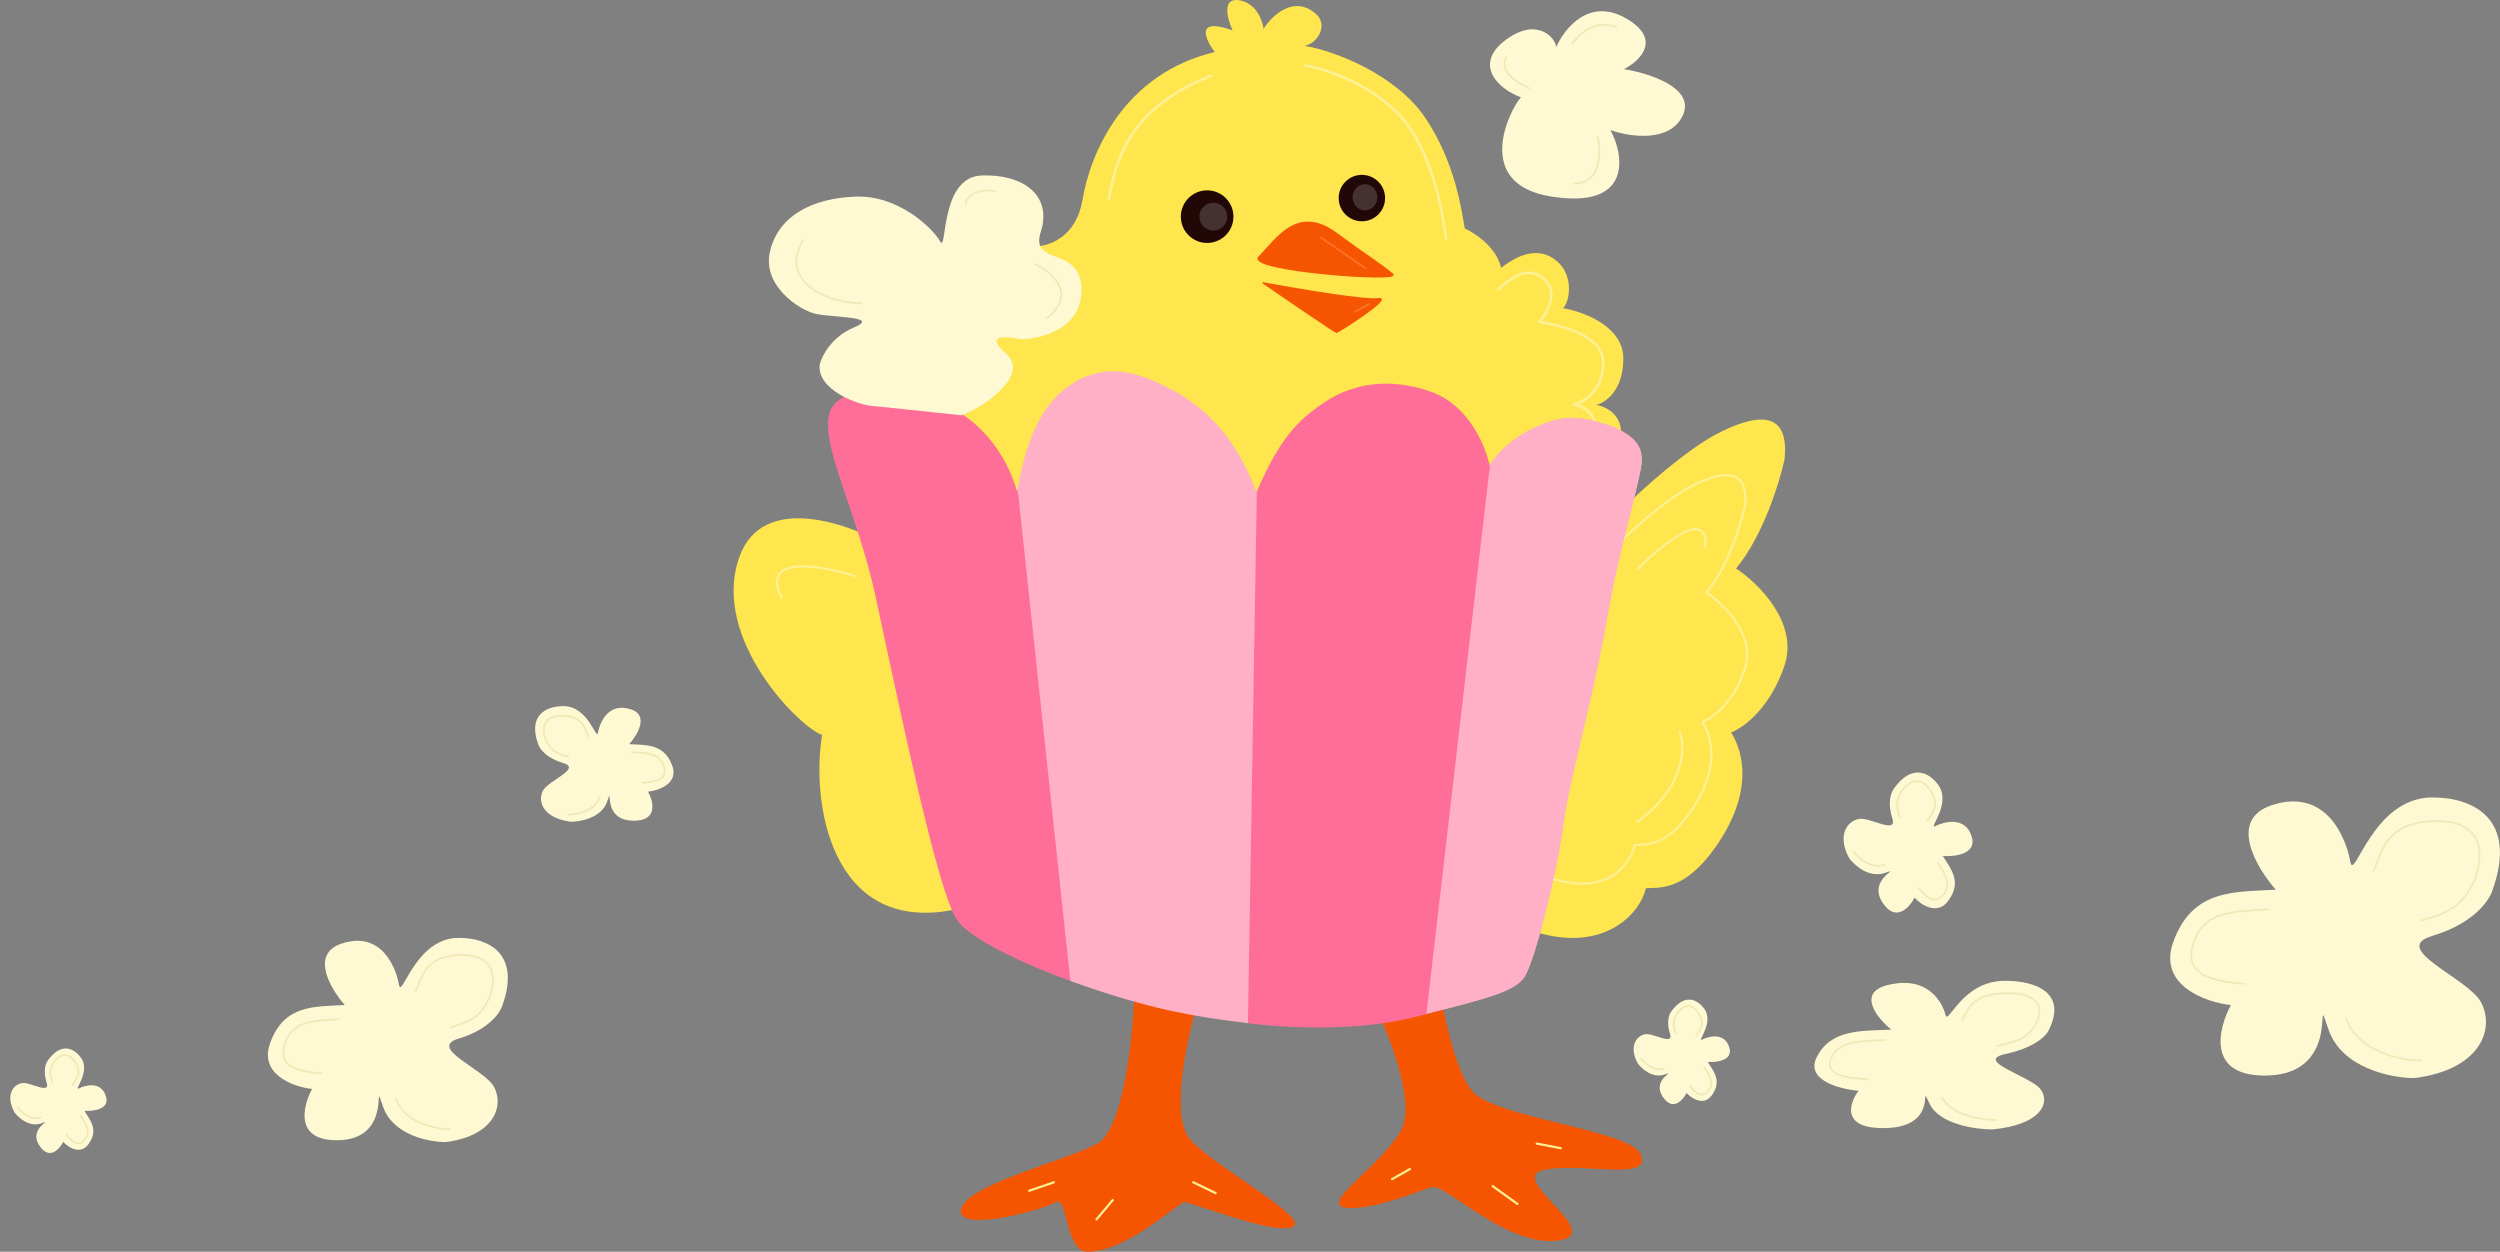 <?xml version="1.0" encoding="UTF-8"?> <svg xmlns="http://www.w3.org/2000/svg" width="10076" height="5045" viewBox="0 0 10076 5045" fill="none"><rect x="0" y="0" width="10076" height="5045" fill="#808080" stroke="none"/><path d="M7611.26 3969.38C7481.82 4000.02 7564.85 4102.49 7622.55 4149.9C7502.15 4155.33 7377.94 4147.16 7321.5 4262.08C7276.35 4354.01 7416.86 4390.64 7490.86 4396.1C7451.98 4448.07 7419.37 4550.91 7599.98 4546.53C7825.75 4541.06 7727.92 4344.13 7776.83 4448.07C7815.96 4531.21 7961.21 4552 8028.94 4552C8221.59 4534.5 8265.99 4448.07 8224.6 4390.63C8186.99 4338.44 7953.68 4276.05 8081.61 4248.4C8192.99 4224.33 8245.92 4179.08 8258.46 4149.9C8330.71 4001.11 8205.79 3953 8081.61 3953C7904.77 3953 7852.09 4136.25 7840.8 4089.75C7829.51 4043.25 7773.06 3931.09 7611.26 3969.38Z" fill="#FFF9D3"></path><path d="M7947.23 3373.22C7967.98 3442.61 7877.95 3453.34 7830.35 3450.03C7864.13 3504.14 7907.63 3553.74 7852.88 3629.93C7809.08 3690.88 7742.66 3647.16 7716.37 3617.88C7695.74 3658.06 7641.21 3718.57 7588.17 3639.1C7521.86 3539.76 7675.79 3492.66 7595.39 3518.69C7531.07 3539.5 7473.14 3486.59 7452.22 3457.53C7403.7 3366.95 7444.28 3308.81 7493.15 3300.59C7537.55 3293.12 7648.81 3365.01 7626.66 3297.61C7607.37 3238.94 7619.45 3195.76 7633.91 3177.18C7705.06 3078.89 7773.87 3110.73 7812.23 3164.01C7866.86 3239.88 7768.02 3345.37 7800.71 3329.18C7833.41 3312.99 7921.31 3286.49 7947.23 3373.22Z" fill="#FFF9D3"></path><path d="M427.242 4419.57C442.722 4471.36 375.539 4479.36 340.013 4476.89C365.223 4517.27 397.687 4554.29 356.827 4611.15C324.139 4656.64 274.572 4624.01 254.953 4602.16C239.554 4632.15 198.86 4677.3 159.274 4617.99C109.791 4543.86 224.665 4508.71 164.664 4528.13C116.662 4543.66 73.434 4504.17 57.819 4482.49C21.612 4414.89 51.894 4371.5 88.363 4365.37C121.5 4359.8 204.535 4413.44 188.002 4363.15C173.609 4319.36 182.624 4287.14 193.41 4273.27C246.508 4199.92 297.861 4223.68 326.488 4263.44C367.258 4320.06 293.495 4398.78 317.895 4386.71C342.295 4374.63 407.893 4354.84 427.242 4419.57Z" fill="#FFF9D3"></path><path d="M6969.98 4222.57C6985.46 4274.36 6918.28 4282.36 6882.76 4279.89C6907.97 4320.27 6940.43 4357.29 6899.57 4414.15C6866.88 4459.64 6817.31 4427.01 6797.69 4405.16C6782.3 4435.15 6741.6 4480.3 6702.02 4420.99C6652.53 4346.86 6767.41 4311.71 6707.41 4331.13C6659.4 4346.66 6616.18 4307.17 6600.56 4285.49C6564.35 4217.89 6594.64 4174.5 6631.11 4168.37C6664.24 4162.8 6747.28 4216.44 6730.74 4166.15C6716.35 4122.36 6725.37 4090.14 6736.15 4076.27C6789.25 4002.92 6840.6 4026.68 6869.23 4066.44C6910 4123.06 6836.24 4201.78 6860.64 4189.71C6885.04 4177.63 6950.64 4157.84 6969.98 4222.57Z" fill="#FFF9D3"></path><path d="M1378.26 3802.51C1248.82 3844.6 1331.85 3985.39 1389.55 4050.53C1269.15 4057.99 1144.94 4046.77 1088.5 4204.66C1043.35 4330.97 1183.86 4381.3 1257.86 4388.8C1218.98 4460.2 1186.37 4601.5 1366.98 4595.48C1592.75 4587.97 1494.92 4317.4 1543.83 4460.2C1582.96 4574.44 1728.21 4603 1795.94 4603C1988.59 4578.95 2032.99 4460.2 1991.6 4381.28C1953.99 4309.58 1720.68 4223.86 1848.61 4185.87C1959.99 4152.8 2012.92 4090.62 2025.46 4050.53C2097.71 3846.1 1972.79 3780 1848.61 3780C1671.77 3780 1619.09 4031.78 1607.8 3967.89C1596.51 3904.01 1540.06 3749.9 1378.26 3802.51Z" fill="#FFF9D3"></path><path d="M9157.01 3244.93C8979.12 3302.77 9093.23 3496.26 9172.52 3585.78C9007.05 3596.03 8836.35 3580.61 8758.78 3797.59C8696.72 3971.16 8889.84 4040.33 8991.54 4050.64C8938.11 4148.76 8893.29 4342.93 9141.51 4334.67C9451.79 4324.34 9317.34 3952.51 9384.57 4148.76C9438.35 4305.75 9637.96 4345 9731.05 4345C9995.82 4311.95 10056.8 4148.76 9999.96 4040.31C9948.27 3941.76 9627.62 3823.96 9803.45 3771.76C9956.52 3726.32 10029.3 3640.86 10046.5 3585.78C10145.8 3304.84 9974.1 3214 9803.45 3214C9560.39 3214 9487.99 3560 9472.48 3472.21C9456.97 3384.41 9379.38 3172.63 9157.01 3244.93Z" fill="#FFF9D3"></path><path d="M2542.48 2858.74C2617.18 2882.58 2569.26 2962.3 2535.97 2999.18C2605.45 3003.41 2677.12 2997.05 2709.69 3086.45C2735.74 3157.97 2654.66 3186.47 2611.96 3190.71C2634.39 3231.14 2653.21 3311.15 2548.99 3307.74C2418.72 3303.49 2475.17 3150.29 2446.94 3231.14C2424.36 3295.83 2340.55 3312 2301.47 3312C2190.3 3298.38 2164.68 3231.14 2188.56 3186.46C2210.26 3145.86 2344.89 3097.32 2271.07 3075.81C2206.8 3057.09 2176.26 3021.88 2169.02 2999.18C2127.33 2883.43 2199.42 2846 2271.07 2846C2373.12 2846 2403.52 2988.56 2410.03 2952.39C2416.54 2916.22 2449.12 2828.96 2542.48 2858.74Z" fill="#FFF9D3"></path><path d="M7599.08 4191.5C7494.18 4196.24 7414.03 4196.04 7382.35 4260.61C7343 4340.78 7465.95 4345.72 7530.43 4350.48M7908.02 4109.74C7932.99 4073.4 7941.17 4003 8095.26 4003C8203.45 4003 8245.04 4050.69 8204.48 4130.18C8167.03 4182.42 8144.99 4194.69 8047.95 4215.68M8047.95 4514C7988.93 4514 7862.38 4495.87 7828.28 4423.36" stroke="#F0E8B5" stroke-width="7" stroke-linecap="round" stroke-linejoin="round"></path><path d="M7811.58 3478.83C7841.01 3525.98 7865.89 3560.28 7835.12 3603.07C7796.93 3656.2 7755.84 3605.69 7732.94 3580.17M7767.49 3309.31C7782.6 3282.17 7824.29 3246.82 7776.69 3180.71C7743.27 3134.29 7700.46 3138.01 7663.07 3191.36C7641.83 3231.04 7640.94 3246.05 7657.73 3297.18M7470.37 3432.07C7488.6 3457.39 7539.08 3503.5 7595.15 3485.34" stroke="#F0E8B5" stroke-width="7" stroke-linecap="round" stroke-linejoin="round"></path><path d="M326 4498.39C347.964 4533.58 366.532 4559.17 343.574 4591.11C315.069 4630.76 284.409 4593.06 267.313 4574.02M293.099 4371.88C304.375 4351.62 335.488 4325.24 299.964 4275.9C275.022 4241.26 243.078 4244.04 215.174 4283.85C199.324 4313.47 198.655 4324.67 211.189 4362.82M71.364 4463.49C84.969 4482.39 122.64 4516.79 164.485 4503.24" stroke="#F0E8B5" stroke-width="7" stroke-linecap="round" stroke-linejoin="round"></path><path d="M6868.74 4301.39C6890.71 4336.58 6909.27 4362.17 6886.32 4394.11C6857.81 4433.76 6827.15 4396.06 6810.06 4377.02M6835.84 4174.88C6847.12 4154.62 6878.23 4128.24 6842.71 4078.9C6817.76 4044.26 6785.82 4047.04 6757.92 4086.85C6742.07 4116.47 6741.4 4127.67 6753.93 4165.82M6614.11 4266.49C6627.71 4285.39 6665.38 4319.79 6707.23 4306.24" stroke="#F0E8B5" stroke-width="7" stroke-linecap="round" stroke-linejoin="round"></path><path d="M1366.08 4107.96C1261.18 4114.47 1181.03 4114.2 1149.35 4202.9C1110 4313.03 1232.95 4319.82 1297.43 4326.36M1675.02 3995.64C1699.99 3945.72 1708.17 3849 1862.26 3849C1970.45 3849 2012.04 3914.52 1971.48 4023.72C1934.03 4095.48 1911.99 4112.33 1814.95 4141.17M1814.95 4551C1755.93 4551 1629.38 4526.1 1595.28 4426.49" stroke="#F0E8B5" stroke-width="7" stroke-linecap="round" stroke-linejoin="round"></path><path d="M9140.24 3664.98C8995.98 3673.92 8885.77 3673.56 8842.2 3795.49C8788.1 3946.88 8957.17 3956.21 9045.84 3965.2M9565.08 3510.58C9599.41 3441.96 9610.66 3309 9822.55 3309C9971.33 3309 10028.5 3399.07 9972.75 3549.18C9921.26 3647.82 9890.95 3670.99 9757.5 3710.63M9757.5 4274C9676.35 4274 9502.32 4239.77 9455.43 4102.84" stroke="#F0E8B5" stroke-width="7" stroke-linecap="round" stroke-linejoin="round"></path><path d="M2549.45 3031.82C2609.91 3035.51 2656.1 3035.36 2674.36 3085.64C2697.03 3148.08 2626.18 3151.93 2589.01 3155.64M2371.4 2968.14C2357.01 2939.84 2352.29 2885 2263.49 2885C2201.13 2885 2177.16 2922.15 2200.54 2984.06C2222.12 3024.74 2234.82 3034.3 2290.75 3050.65M2290.75 3283C2324.76 3283 2397.7 3268.88 2417.35 3212.41" stroke="#F0E8B5" stroke-width="7" stroke-linecap="round" stroke-linejoin="round"></path><path d="M5501.77 879.544C5344.19 762.685 5260.62 901.813 5189.57 974.597C5137.03 1028.42 5763.66 1075.53 5727.54 1043.8C5687.06 1008.23 5612.6 961.73 5501.77 879.544Z" stroke="black" stroke-width="9" stroke-linecap="round" stroke-linejoin="round"></path><path d="M5670.12 1142.78C5618.68 1150.85 5339.59 1103.54 5206.48 1078.87C5302.37 1145.02 5495.67 1277.33 5501.77 1277.33C5509.41 1277.33 5734.42 1132.69 5670.12 1142.78Z" stroke="black" stroke-width="9" stroke-linecap="round" stroke-linejoin="round"></path><path d="M6067.95 161.436C5940.38 256.718 6031.53 355.664 6129.92 392.314C6086.19 439.951 5933.16 740.455 6250.15 791.76C6577.49 844.741 6547.71 629.293 6490.63 524.239C6565.93 551.113 6729.64 577.01 6782.11 465.604C6834.58 354.198 6646.09 294.586 6545.28 278.706C6609.65 245.724 6701.22 158.506 6552.57 73.485C6403.91 -11.535 6303.59 116.241 6272.01 190.757C6272.01 156.554 6197.94 64.357 6067.95 161.436Z" fill="#FFF9D3"></path><path d="M6337.18 174.636C6366.29 138.254 6425.12 76.713 6514.93 109.145M6440.09 551.963C6455.68 619.529 6448.2 744.059 6343.42 739.07M6162.51 355.501C6115.74 333.672 6044.03 293.132 6068.96 230.763" stroke="#F0E8B5" stroke-width="7" stroke-linecap="round"></path><path d="M4362.92 805.347C4337.97 955.032 4227.79 992.454 4175.81 992.454L3689.77 1516.36V1968.53L4653.37 2461.24C5047.48 2388.48 5842.47 2242.95 5869.57 2242.95C5896.66 2242.95 6230.12 2149.4 6393.46 2102.62L6527.12 1787.66C6557.06 1680.39 6477.22 1639.01 6433.57 1631.74C6469.95 1623.42 6542.71 1574.36 6542.71 1444.63C6542.71 1314.9 6380.55 1255.45 6299.47 1241.93C6325.46 1220.1 6343.13 1120.31 6283.88 1061.06C6199.85 977.034 6098.85 1041.31 6050 1079.77C6032.53 997.447 5945.01 939.444 5903.43 920.733C5890.96 849.009 5866.01 655.665 5744.39 474.795C5627.95 301.623 5379.53 204.53 5257.91 184.78C5310.93 175.425 5353.8 100.582 5304.69 56.924C5214.88 -22.908 5125.9 63.161 5092.63 116.174C5088.48 81.871 5062.7 10.77 4992.84 0.791C4922.99 -9.188 4947.11 77.711 4967.9 122.408C4815.72 67.523 4856.67 157.75 4896.17 209.724C4528.2 297.041 4394.1 618.24 4362.92 805.347Z" fill="#FFE64E"></path><path d="M4469.56 801.369C4497.17 632.577 4562.75 430.354 4880.83 305.616M5261.28 264.047C5368.96 281.864 5582.29 364.566 5685.39 520.788C5793.07 683.954 5817.79 895.785 5828.83 960.489M6037.77 1166.31C6081.03 1131.61 6156.72 1056.2 6231.11 1132C6283.57 1185.45 6226.06 1277.59 6203.05 1297.28C6274.83 1309.47 6461.88 1345.53 6461.88 1462.56C6461.88 1579.59 6375.81 1622.72 6343.6 1630.22C6382.26 1636.78 6452.94 1674.11 6426.43 1770.88L6267.37 1971.66C6122.75 2013.86 5827.51 2098.26 5803.52 2098.26C5779.53 2098.26 5075.66 2229.54 4726.72 2295.18L3873.57 1850.7V1442.78" stroke="#FFF094" stroke-width="11" stroke-linecap="round" stroke-linejoin="round"></path><path d="M5386.63 941.133C5229.04 824.275 5145.48 963.403 5074.42 1036.19C5021.88 1090.01 5648.51 1137.12 5612.39 1105.39C5571.91 1069.82 5497.45 1023.32 5386.63 941.133Z" fill="#F65500"></path><path d="M5554.97 1204.37C5503.53 1212.44 5224.44 1165.13 5091.33 1140.46C5187.22 1206.61 5380.52 1338.92 5386.63 1338.92C5394.26 1338.92 5619.27 1194.28 5554.97 1204.37Z" fill="#F65500"></path><path d="M5386.63 941.133C5229.04 824.275 5145.48 963.403 5074.42 1036.19C5021.88 1090.01 5648.51 1137.12 5612.39 1105.39C5571.91 1069.82 5497.45 1023.32 5386.63 941.133Z" stroke="#F65500" stroke-width="6" stroke-linecap="round" stroke-linejoin="round"></path><path d="M5554.97 1204.37C5503.53 1212.44 5224.44 1165.13 5091.33 1140.46C5187.22 1206.61 5380.52 1338.92 5386.63 1338.92C5394.26 1338.92 5619.27 1194.28 5554.97 1204.37Z" stroke="#F65500" stroke-width="6" stroke-linecap="round" stroke-linejoin="round"></path><path d="M5323.65 957.367L5504.52 1082.1M5460.86 1256.74L5516.99 1225.55" stroke="#FF732A" stroke-width="7" stroke-linecap="round"></path><circle cx="4865.22" cy="873.172" r="106.027" fill="#220707"></circle><circle cx="5488.92" cy="798.319" r="93.553" fill="#220707"></circle><circle cx="4890.17" cy="873.159" r="56.132" fill="#453131"></circle><ellipse cx="5501.4" cy="795.201" rx="49.895" ry="53.014" fill="#453131"></ellipse><path d="M6917.71 1749.82C6801.9 1810.53 6618.01 1970.14 6554.1 2038.78L6187.66 3755.93C6473.25 3843.62 6613.6 3674.01 6633.44 3579.9C6686.32 3576.58 6788.8 3593.19 6914.4 3413.83C7071.52 3189.49 7024.59 3028.55 6977.21 2952.16C7024.59 2934.44 7133.89 2855.84 7192.07 2683.12C7250.24 2510.41 7086.29 2349.88 6997.04 2291.2C7105.46 2161 7172.23 1944.67 7192.07 1852.78C7215.21 1643.54 7069.76 1670.1 6917.71 1749.82Z" fill="#FFE64E"></path><path d="M6525.65 2189.19C6576.39 2135.02 6722.4 2009.06 6814.36 1961.15C6935.09 1898.24 7050.58 1877.27 7032.2 2042.41C7016.46 2114.93 6963.44 2285.65 6877.35 2388.4C6948.21 2434.71 7078.4 2561.4 7032.2 2697.7C6986.01 2834.01 6899.22 2896.04 6861.6 2910.02C6899.22 2970.31 6936.48 3097.33 6811.73 3274.37C6712 3415.91 6630.63 3402.81 6588.64 3405.43C6572.89 3479.7 6484.7 3610.93 6257.93 3541.73L6187.44 3523.19" stroke="#FFF094" stroke-width="9" stroke-linecap="round" stroke-linejoin="round"></path><path d="M6599.09 2295.17C6695.68 2196.19 6885.67 2039.75 6872.9 2205.83" stroke="#FFF094" stroke-width="9" stroke-linecap="round" stroke-linejoin="round"></path><path d="M6769.87 2950.06C6793 3012.97 6791.22 3173.39 6599.09 3311.8" stroke="#FFF094" stroke-width="9" stroke-linecap="round" stroke-linejoin="round"></path><path d="M2979.87 2245.01C3074.22 1980.29 3430.3 2111.31 3596.55 2209.91L3842.38 3667.29C3346.34 3763.55 3268.55 3231.01 3313.48 2961.95C3229.24 2936.88 2861.93 2575.9 2979.87 2245.01Z" fill="#FFE64E"></path><path d="M3446.66 2321.76C3310.49 2278.1 3060.6 2234.44 3150.41 2409.08" stroke="#FFF094" stroke-width="9" stroke-linecap="round" stroke-linejoin="round"></path><path d="M4419.95 4611.06C4532.6 4553.21 4569.92 4148.54 4574.5 3953.43L4832.11 4018.85C4780.59 4197.89 4715.33 4500.88 4797.76 4593.84C4894.06 4702.44 5285.47 4910.61 5209.91 4945.04C5134.35 4979.47 4808.06 4845.19 4770.28 4845.19C4694.73 4893.39 4526.35 5044.89 4382.18 5044.89C4292.88 5044.89 4303.17 4814.2 4255.09 4845.19C4207 4876.17 3846.37 4972.58 3873.85 4872.73C3901.33 4772.88 4279.13 4683.36 4419.95 4611.06Z" fill="#F65500"></path><path d="M5649.13 4550.89C5706.84 4438.73 5593.82 4156.67 5530.11 4029.66L5797.01 3954.17C5797.01 3954.17 5854.72 4351.6 5955.71 4417.88C6103.58 4514.94 6568.85 4559.52 6612.13 4651.54C6666.23 4766.57 6366.87 4680.3 6219 4716.24C6071.12 4752.19 6482.29 4975.06 6276.7 5000.22C6071.12 5025.38 5825.86 4770.16 5771.76 4784.54C5717.66 4798.92 5530.11 4881.6 5421.9 4867.22C5313.7 4852.84 5576.99 4691.08 5649.13 4550.89Z" fill="#F65500"></path><mask id="mask0_596_639" style="mask-type:alpha" maskUnits="userSpaceOnUse" x="3337" y="1496" width="3281" height="2646"><path d="M5695.94 4100.64C5444.67 4162.89 5129.29 4139.55 5003.01 4120.09C4922.71 4110.67 4779.6 4091.7 4627.42 4051.98C4306.48 3968.21 3916.09 3808.2 3853.49 3701.81C3779.98 3576.9 3659.07 3012.18 3534.35 2429.62L3529.75 2408.15C3456.57 2066.38 3299.99 1782.39 3345.18 1659.18C3375.64 1576.14 3530.39 1538.58 3769.35 1617.03C3976.73 1685.12 4073.72 1880.74 4099.62 1983.41C4138.48 1737 4219.44 1618.56 4303.62 1558.68C4449.47 1454.92 4583.69 1496.57 4724.55 1571.64C4925.3 1678.64 5012.73 1850.48 5064.54 1983.41C5158.44 1762.94 5236.15 1691.61 5330.05 1626.76C5473.4 1527.77 5633.61 1529.54 5773.65 1581.37C5922.59 1636.5 5990.59 1806.17 6003.54 1876.42C6013.26 1853.72 6071.02 1774.91 6188.11 1720.8C6314.39 1662.44 6392.1 1681.88 6505.42 1720.81C6640.46 1781.96 6625.45 1846.34 6603.04 1942.47L6602.56 1944.53C6548.68 2175.77 6521.61 2246.06 6469.81 2537.86C6418 2829.67 6324.1 3150.65 6301.43 3328.98C6278.77 3507.3 6184.87 3886.65 6142.77 3941.77C6100.68 3996.89 6010.02 4022.82 5695.94 4100.64Z" fill="white"></path></mask><g mask="url(#mask0_596_639)"><path d="M5695.94 4100.64C5444.67 4162.89 5129.29 4139.55 5003.01 4120.09C4922.71 4110.67 4779.6 4091.7 4627.42 4051.98C4306.48 3968.21 3916.09 3808.2 3853.49 3701.81C3779.98 3576.9 3659.07 3012.18 3534.35 2429.62L3529.75 2408.15C3456.57 2066.38 3299.99 1782.39 3345.18 1659.18C3375.64 1576.14 3530.39 1538.58 3769.35 1617.03C3976.73 1685.12 4073.72 1880.74 4099.62 1983.41C4138.48 1737 4219.44 1618.56 4303.62 1558.68C4449.47 1454.92 4583.69 1496.57 4724.55 1571.64C4925.3 1678.64 5012.73 1850.48 5064.53 1983.41C5158.44 1762.94 5236.15 1691.61 5330.05 1626.76C5473.4 1527.77 5633.61 1529.54 5773.65 1581.37C5922.59 1636.5 5990.59 1806.17 6003.54 1876.42C6013.26 1853.72 6071.02 1774.91 6188.1 1720.8C6314.39 1662.44 6401.55 1651.28 6514.88 1690.21C6650.87 1751.79 6625.23 1847.26 6602.56 1944.53C6548.68 2175.77 6521.61 2246.06 6469.81 2537.86C6418 2829.67 6324.1 3150.65 6301.43 3328.98C6278.77 3507.3 6184.87 3886.65 6142.77 3941.77C6100.68 3996.89 6010.02 4022.82 5695.94 4100.64Z" fill="#FFB0C7"></path><path d="M5064.82 4340.88V1899.14V1680.85C4931.76 1590.42 4661.29 1405.18 4643.83 1387.72C4626.36 1370.25 4310.15 1394.99 4154.23 1409.55L4004.55 1799.35L4154.23 4075.82L5064.82 4340.88Z" fill="#FFB0C7"></path><path d="M4344.45 4237.98L4091.85 1880.44L3895.39 1450.09H3162.55L3343.42 3982.27L4344.45 4237.98Z" fill="#FF6E98"></path><path d="M5410.6 1465.68L5066.92 1899.14L5027.38 4259.81L5723.87 4303.46L6012.81 1808.71L5918.53 1524.93L5410.6 1465.68Z" fill="#FF6E98"></path></g><path d="M3304.21 1467.31C3288.49 1569.51 3461.42 1637.65 3533.47 1637.65L3874.08 1673.68C3942.86 1654.02 4159.27 1515.79 4054.21 1424.72C3955.96 1339.54 4077.13 1359.2 4106.61 1365.75C4136.08 1372.3 4358.79 1352.65 4358.79 1169.2C4358.79 985.752 4149.18 1077.48 4195.04 933.34C4240.89 789.202 4126.26 700.754 3955.96 707.305C3785.65 713.857 3818.4 1025.06 3788.93 972.651C3759.45 920.237 3621.9 785.927 3448.32 792.479C3274.74 799.031 3140.45 867.824 3104.43 1008.69C3068.4 1149.55 3219.05 1247.82 3284.55 1264.2C3350.06 1280.58 3553.11 1274.03 3441.76 1319.89C3352.68 1356.58 3312.94 1433.46 3304.21 1467.31Z" fill="#FFF9D3"></path><path d="M4484.78 4836.71L4419.29 4914.68" stroke="#FFF094" stroke-width="9" stroke-linecap="round" stroke-linejoin="round"></path><path d="M4809.11 4764.98L4899.54 4808.64" stroke="#FFF094" stroke-width="9" stroke-linecap="round" stroke-linejoin="round"></path><path d="M4147.98 4799.29L4247.77 4764.98" stroke="#FFF094" stroke-width="9" stroke-linecap="round" stroke-linejoin="round"></path><path d="M6015.93 4780.57L6115.72 4852.29" stroke="#FFF094" stroke-width="9" stroke-linecap="round" stroke-linejoin="round"></path><path d="M5610.55 4752.52L5682.27 4711.98" stroke="#FFF094" stroke-width="9" stroke-linecap="round" stroke-linejoin="round"></path><path d="M6290.36 4627.77L6193.69 4609.05" stroke="#FFF094" stroke-width="9" stroke-linecap="round" stroke-linejoin="round"></path><path d="M3471.28 1222.44C3330.96 1222.44 3137.56 1132.01 3237.33 966.729M4176.04 1066.52C4241.53 1098.74 4341.94 1186.89 4219.7 1281.69M3892.26 820.148C3895.38 798.319 3923.45 757.779 4010.76 770.253" stroke="#F0E8B5" stroke-width="7" stroke-linecap="round"></path></svg> 